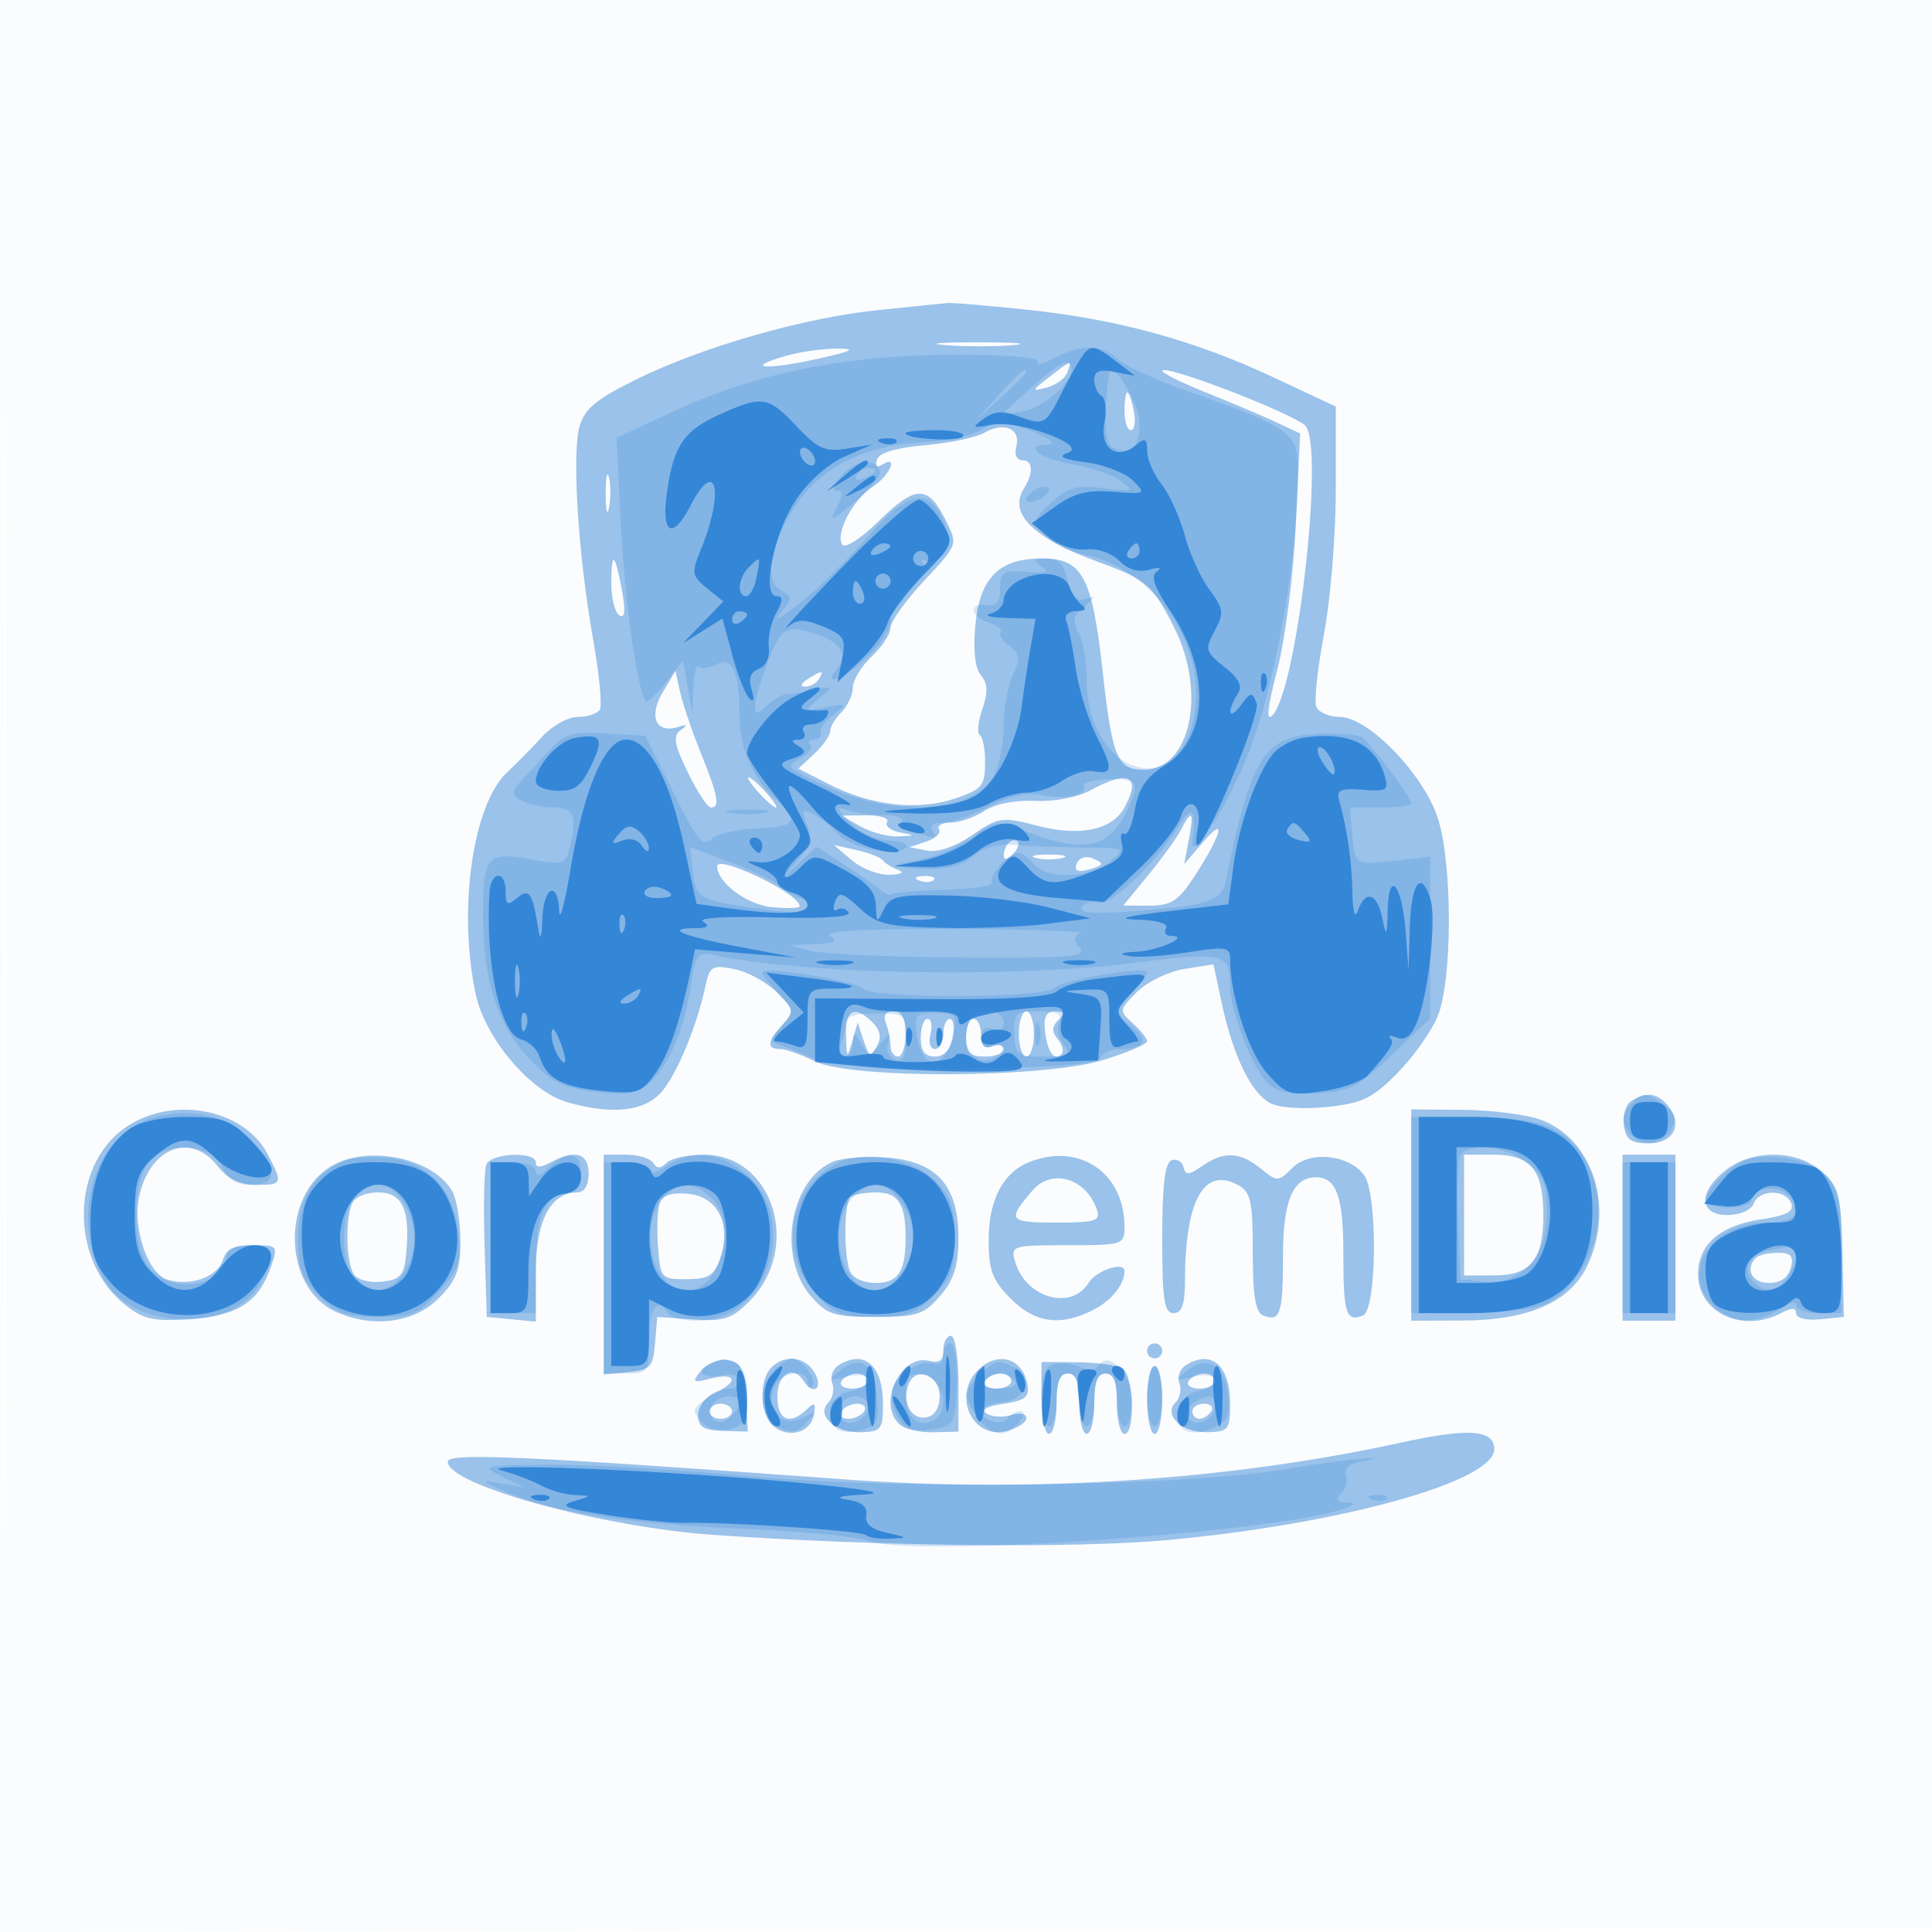 <svg xmlns="http://www.w3.org/2000/svg" width="256" height="256"><path fill="#1976D2" fill-opacity=".016" fill-rule="evenodd" d="M0 128.004v128.004l128.25-.254 128.25-.254.254-127.75L257.008 0H0zm.485.496c0 70.4.119 99.053.265 63.672s.146-92.98 0-128S.485 58.1.485 128.5"/><path fill="#1976D2" fill-opacity=".426" fill-rule="evenodd" d="M116.5 41.072c-9.829.983-23.33 4.844-32.207 9.21-5.301 2.607-6.837 3.887-7.505 6.248-1.031 3.646-.165 17.137 1.814 28.253.811 4.556 1.206 8.719.877 9.25S77.831 95 76.546 95s-3.396 1.169-4.691 2.597-3.376 3.542-4.625 4.698c-4.595 4.252-6.59 18.266-4.192 29.448 1.256 5.857 7.231 12.9 12.135 14.307 6.114 1.753 10.486 1.199 12.694-1.608 2.046-2.602 4.496-8.628 5.612-13.807.563-2.614.898-2.81 3.819-2.226 1.761.352 4.3 1.736 5.641 3.077 2.305 2.303 2.346 2.541.75 4.305-2.039 2.254-2.141 3.209-.343 3.209.741 0 2.795.723 4.566 1.606 4.817 2.403 30.601 2.28 38.414-.183 3.121-.983 5.674-2.086 5.674-2.451 0-.364-.853-1.434-1.895-2.377-1.852-1.676-1.84-1.769.54-4.149 1.339-1.34 4.169-2.712 6.288-3.051l3.854-.617 1.126 5.251c1.474 6.874 3.858 11.778 6.381 13.129 1.18.631 4.333.851 7.508.523 4.664-.481 6.042-1.139 9.31-4.44 2.111-2.131 4.524-5.518 5.363-7.526 1.956-4.683 2.024-19.739.117-26.076C188.835 102.801 181.356 95 177.516 95c-1.418 0-2.817-.621-3.109-1.381-.291-.759.173-5.084 1.032-9.61.858-4.527 1.561-13.159 1.561-19.184V53.87l-8.268-3.874c-10.478-4.91-20.667-7.701-32.732-8.966-5.225-.547-9.95-.942-10.5-.876s-4.6.478-9 .918m8.78 4.664c2.629.207 6.679.204 9-.005 2.321-.21.17-.379-4.78-.376s-6.849.175-4.22.381m-21.14 1.411c-5.646 1.625-2.866 1.946 3.946.456 4.833-1.056 5.551-1.405 2.914-1.412-1.925-.006-5.012.424-6.86.956M139 49.982c-2.333 1.809-2.354 1.901-.319 1.38 1.199-.308 2.423-1.19 2.718-1.961.68-1.771.615-1.755-2.399.581m20.5 1.904c3.85 1.549 8.299 3.434 9.886 4.188l2.886 1.371-.567 12.027c-.317 6.723-1.407 15.248-2.472 19.328-1.288 4.939-1.496 6.879-.641 6 3.347-3.446 7.008-36.23 4.295-38.476-1.952-1.617-16.582-7.331-18.663-7.29-.948.019 1.426 1.302 5.276 2.852M149 54.5c0 1.375.388 2.5.861 2.5.474 0 .647-1.125.384-2.5s-.651-2.5-.862-2.5-.383 1.125-.383 2.5m-18.56 2.839c-1.067.622-4.605 1.363-7.861 1.646-3.803.331-6.086 1.012-6.38 1.904-.278.843-.014 1.115.671.691 2.241-1.385 1.073 1.411-1.216 2.911-2.667 1.747-4.991 6.154-4.05 7.677.355.574 2.513-.829 4.939-3.21 4.818-4.728 6.432-4.719 8.811.05 1.573 3.153 1.571 3.158-2.89 7.927C120.009 79.56 118 82.37 118 83.179s-1.125 2.529-2.5 3.821-2.5 3.138-2.5 4.103-.675 2.429-1.5 3.254-1.5 1.965-1.5 2.533-.948 1.916-2.108 2.996l-2.107 1.963 4.104 2.094c5.518 2.815 11.711 3.517 16.611 1.882 3.583-1.196 4.003-1.681 4.033-4.655.018-1.826-.292-3.521-.69-3.767s-.253-1.797.322-3.446c.773-2.219.725-3.385-.187-4.483-.789-.951-1.053-3.346-.734-6.666.604-6.285 3.137-8.808 8.844-8.808 5.354 0 6.63 2.392 8.031 15.045C147.374 100.389 148.05 102 151.55 102c6.196 0 8.386-10.246 4.028-18.846-2.895-5.714-3.618-6.338-10.078-8.704-8.62-3.158-11.904-6.391-9.843-9.691 1.31-2.096 1.242-3.759-.152-3.759-.793 0-1.124-.742-.831-1.862.611-2.335-1.66-3.3-4.234-1.799M80.252 65.5c.011 2.2.216 2.982.455 1.738s.23-3.044-.02-4-.446.062-.435 2.262M81 77.274c0 1.985.479 3.904 1.064 4.265.724.448.841-.57.367-3.191C81.507 73.242 81 72.861 81 77.274m6.787 14.509c-1.885 3.191-.839 5.471 2.085 4.545 1.23-.39 1.307-.286.317.425-1.054.756-.867 1.856.949 5.594 1.243 2.559 2.621 4.653 3.061 4.653 1.248 0 .97-1.507-1.332-7.213-1.173-2.908-2.411-6.55-2.751-8.093l-.619-2.806zM107 90c-.901.582-1.025.975-.309.985.655.008 1.469-.435 1.809-.985.767-1.242.421-1.242-1.5 0m-6.5 15c.995 1.1 2.035 2 2.31 2s-.315-.9-1.31-2-2.035-2-2.31-2 .315.9 1.31 2m44-.291c-1.738.944-4.829 1.537-7.348 1.409-2.586-.131-5.306.408-6.714 1.331-1.302.853-3.31 1.551-4.462 1.551s-1.848.399-1.546.886c.301.488-.46 1.22-1.691 1.627l-2.239.741 2.331.453c1.441.28 3.73-.505 6-2.058 3.494-2.392 3.908-2.45 8.669-1.22 5.641 1.458 9.909.543 11.521-2.468 2.235-4.177.56-5.011-4.521-2.252M114 109.5c1.375.786 3.625 1.384 5 1.328 2.357-.095 2.37-.125.235-.536-1.245-.239-2.006-.853-1.691-1.363.316-.511-.915-.913-2.735-.894l-3.309.036zm42.487.435c-.543 1.065-2.487 3.765-4.321 6L148.832 120h3.451c2.885 0 3.853-.615 5.904-3.75 3.676-5.62 4.438-8.402 1.301-4.75l-2.578 3 .625-3.25c.711-3.702.381-4.116-1.048-1.315m-22.82 1.732c-.367.366-.667 1.131-.667 1.7 0 .626.466.567 1.183-.15.651-.651.951-1.416.667-1.7s-.817-.217-1.183.15m-20.806 2.318c1.298 1.108 3.548 1.979 5 1.936 1.582-.047 2.038-.308 1.139-.65-.825-.314-1.725-.884-2-1.267s-1.85-.997-3.5-1.365l-3-.67zm24.389-.296c.963.252 2.537.252 3.5 0 .963-.251.175-.457-1.75-.457s-2.713.206-1.75.457m5.408.761c-.347.904.103 1.164 1.417.82 2.298-.601 2.386-.879.508-1.6-.78-.299-1.646.052-1.925.78m-47.636.352c.07 2.185 3.89 5.036 7.228 5.394 2.063.221 3.736.155 3.719-.147-.096-1.678-11-6.905-10.947-5.247m26.791 1.881c.721.289 1.584.253 1.916-.079s-.258-.568-1.312-.525c-1.165.048-1.402.285-.604.604M112.1 137.25c.092 3.023.15 3.075.823.75l.724-2.5.796 2.413c.696 2.113.912 2.204 1.734.736.653-1.169.487-2.127-.548-3.163-2.371-2.371-3.637-1.738-3.529 1.764m5.293-1.668c.334.87.607 2.22.607 3s.45 1.418 1 1.418 1-1.35 1-3c0-2.089-.488-3-1.607-3-1.055 0-1.398.544-1 1.582M135 137c0 1.65.45 3 1 3s1-1.35 1-3-.45-3-1-3-1 1.35-1 3m3.454-.467c.31 2.824 1.216 4.131 2.189 3.158.353-.354.139-1.249-.477-1.991-.828-.997-.813-1.653.058-2.524.901-.901.8-1.176-.436-1.176-1.131 0-1.529.755-1.334 2.533M122 137.5c0 1.782.541 2.5 1.883 2.5 1.215 0 2.053-.887 2.362-2.5.263-1.375.09-2.5-.384-2.5-.473 0-.861.9-.861 2s-.502 2-1.117 2c-.624 0-.886-.882-.593-2 .287-1.1.115-2-.384-2-.498 0-.906 1.125-.906 2.5m6 0c0 2 .5 2.5 2.5 2.5 1.375 0 2.5-.436 2.5-.969s-.675-.709-1.5-.393c-1.041.4-1.5-.069-1.5-1.531 0-1.159-.45-2.107-1-2.107s-1 1.125-1 2.5m88.163 8.378c-.736.467-1.186 1.922-1 3.235.269 1.908.937 2.387 3.323 2.387 3.319 0 4.561-2.534 2.474-5.048-1.36-1.639-2.838-1.816-4.797-.574M17.19 149.026c-7.855 4.789-8.163 17.905-.561 23.904 2.412 1.903 3.784 2.2 8.584 1.857 6.309-.452 9.044-2.216 10.671-6.884.987-2.831.928-2.903-2.369-2.903-2.501 0-3.545.52-4.014 1.998-.715 2.25-4.344 3.504-7.367 2.545-2.519-.8-4.553-6.698-3.729-10.817 1.322-6.61 6.795-8.83 10.416-4.226 1.344 1.708 2.951 2.5 5.073 2.5 3.578 0 3.619-.106 1.589-4.033-3.022-5.843-12-7.778-18.293-3.941M187 161v14l6.75-.022c8.778-.029 14.293-2.441 16.576-7.252 3.702-7.802.693-16.99-6.361-19.42-1.906-.656-6.502-1.219-10.215-1.25L187 147zm-142.89-6.604c-6.894 3.821-6.663 16.208.362 19.409 4.856 2.213 10.364 1.513 13.605-1.728 2.391-2.391 2.923-3.768 2.923-7.566 0-2.553-.463-5.508-1.03-6.566-2.344-4.381-10.903-6.297-15.86-3.549m20.319-.071c-.28.729-.378 5.566-.219 10.75l.29 9.425 3.25.313 3.25.314v-6.564C71 161.747 72.951 158 76.5 158c.933 0 1.5-.944 1.5-2.5 0-2.715-1.772-3.227-5.066-1.465-1.333.714-1.934.714-1.934 0 0-1.525-5.976-1.261-6.571.29M80 167.563v14.564l3.25-.314c2.92-.281 3.28-.668 3.545-3.813l.294-3.5 4.737.332c4.052.284 5.128-.058 7.432-2.362 7.064-7.065 3.233-19.47-6.013-19.47-2.115 0-4.334.489-4.932 1.087-.783.783-1.275.783-1.759 0-.37-.598-1.995-1.087-3.613-1.087H80zm30.357-13.626c-5.714 2.451-7.393 12.584-2.944 17.757 2.16 2.511 3.063 2.806 8.587 2.806s6.427-.295 8.587-2.806c1.839-2.138 2.413-3.968 2.413-7.694 0-6.914-2.895-10.13-9.559-10.619-2.717-.2-5.905.051-7.084.556m26 .055c-3.468 1.399-5.357 5.034-5.357 10.307 0 4.033.495 5.35 2.923 7.778 3.267 3.267 6.645 3.715 11.005 1.46 2.382-1.231 4.072-3.356 4.072-5.119 0-1.331-3.719-.097-4.768 1.582-2.308 3.695-8.288 2-9.698-2.75-.652-2.194-.48-2.25 6.899-2.25 7.366 0 7.567-.065 7.567-2.453 0-7.147-6.027-11.225-12.643-8.555m18.893-.255c-.887.305-1.25 3.309-1.25 10.346 0 8.148.268 9.917 1.5 9.917 1.096 0 1.503-1.144 1.511-4.25.028-10.686 2.482-15.162 6.989-12.75 1.74.931 2 2.094 2 8.928 0 5.819.364 7.998 1.402 8.396 2.243.861 2.598-.223 2.598-7.919 0-7.276 1.314-10.405 4.371-10.405 2.703 0 3.629 2.56 3.629 10.033 0 8.066.342 9.157 2.598 8.291 1.852-.711 1.978-16.168.152-18.619-2.032-2.728-7.199-3.256-9.485-.97-1.891 1.891-2.005 1.894-4.215.104-2.758-2.233-4.91-2.325-7.753-.334-1.755 1.229-2.208 1.257-2.473.153-.178-.743-.886-1.158-1.574-.921M194 161v8h3.878c4.963 0 6.622-2.004 6.622-8s-1.659-8-6.622-8H194zm21 3v11h7v-22h-7zm13.635-8.927c-3.659 2.877-3.526 5.927.258 5.927 1.649 0 3.141-.645 3.469-1.5.735-1.916 4.25-1.954 4.979-.053.415 1.081-.602 1.62-4.026 2.133-5.423.813-8.315 3.34-8.315 7.265 0 5.114 5.941 7.863 11.066 5.12 1.366-.732 1.934-.713 1.934.063 0 .633 1.341.966 3.16.785l3.161-.313-.192-8.5c-.174-7.704-.428-8.711-2.716-10.75-3.287-2.929-9.176-3.011-12.778-.177m-91.828 2.677c-3.398 3.957-3.185 4.25 3.103 4.25 5.305 0 5.954-.21 5.419-1.75-1.444-4.153-5.964-5.479-8.522-2.5m-90.2 1.832c-.875 2.28-.719 7.694.267 9.248.479.756 2.092 1.188 3.735 1 2.476-.283 2.938-.817 3.215-3.718.557-5.833-.493-8.112-3.736-8.112-1.698 0-3.122.647-3.481 1.582m40.823-.26c-.306.797-.415 3.413-.243 5.814.305 4.255.4 4.364 3.789 4.364 2.891 0 3.639-.463 4.443-2.75 1.56-4.436-.275-8.184-4.194-8.564-2.132-.206-3.429.182-3.795 1.136m25.237-.655c-.834.833-.875 7.627-.06 9.751.353.919 1.775 1.582 3.393 1.582 3.019 0 4-1.471 4-6 0-4.501-.985-6-3.94-6-1.5 0-3.027.3-3.393.667m120 8c-1.482 1.481-.528 3.333 1.716 3.333 1.543 0 2.568-.706 2.907-2 .408-1.56.03-2-1.717-2-1.232 0-2.54.3-2.906.667M125 178.906c0 1.363-.528 1.769-1.851 1.423-3.851-1.007-6.997 5.893-3.87 8.488.704.584 2.729 1.021 4.5.97l3.221-.091v-6.348c0-3.565-.438-6.348-1-6.348-.55 0-1 .858-1 1.906m27 .094c0 .55.45 1 1 1s1-.45 1-1-.45-1-1-1-1 .45-1 1m-59.088 2.618c-1.288 1.563-1.17 1.654 1.338 1.029 3.309-.824 3.658.48.5 1.866-1.254.55-2.25 1.872-2.25 2.987 0 1.576.7 2.021 3.299 2.1l3.298.1-.298-4.6c-.246-3.785-.669-4.653-2.387-4.898-1.148-.164-2.723.473-3.5 1.416m9.288-.418c-1.657 1.657-1.506 6.301.252 7.76 2.038 1.691 4.957.893 5.384-1.471.29-1.609.11-1.75-.939-.739-2.251 2.169-3.897 1.43-3.897-1.75 0-2.968 2.145-4.193 3.5-2 1.209 1.957 2.59 1.036 1.5-1-1.197-2.237-3.979-2.621-5.8-.8m8.904-.286c-.767.486-1.14 1.55-.828 2.363.312.814.082 1.965-.512 2.559-1.684 1.684.886 4.04 4.301 3.943 2.695-.077 2.935-.382 2.935-3.731 0-5.137-2.48-7.296-5.896-5.134m18.467.657c-3.405 3.406-.701 9.181 3.773 8.057 1.461-.366 2.656-1.138 2.656-1.714 0-.592-.867-.774-1.991-.417-1.095.348-2.558.268-3.25-.176-.818-.525-.034-.988 2.241-1.322 2.821-.415 3.432-.901 3.15-2.507-.628-3.573-3.955-4.544-6.579-1.921m8.429 3.663c0 2.621.45 4.766 1 4.766s1-1.8 1-4c0-2.889.417-4 1.5-4s1.5 1.111 1.5 4c0 2.2.45 4 1 4s1-1.8 1-4c0-2.889.417-4 1.5-4s1.5 1.111 1.5 4c0 2.2.45 4 1 4 1.452 0 1.229-7.738-.25-8.668-.687-.432-3.387-.803-6-.825l-4.75-.039zm19.104-4.32c-.767.486-1.14 1.55-.828 2.363.312.814.082 1.965-.512 2.559-1.684 1.684.886 4.04 4.301 3.943 2.695-.077 2.935-.382 2.935-3.731 0-5.137-2.48-7.296-5.896-5.134M152 185.5c0 2.475.45 4.5 1 4.5s1-2.025 1-4.5-.45-4.5-1-4.5-1 2.025-1 4.5m-40.5-2.5c-.34.55.309 1 1.441 1s2.059-.45 2.059-1-.648-1-1.441-1-1.719.45-2.059 1m8.89.426c-.91 2.371.377 4.765 2.357 4.384 1.107-.213 1.753-1.249 1.753-2.81 0-2.851-3.156-4.059-4.11-1.574M130.5 183c-.34.55.309 1 1.441 1s2.059-.45 2.059-1-.648-1-1.441-1-1.719.45-2.059 1m27 0c-.34.55.309 1 1.441 1s2.059-.45 2.059-1-.648-1-1.441-1-1.719.45-2.059 1M94 187c0 .55.675 1 1.5 1s1.5-.45 1.5-1-.675-1-1.5-1-1.5.45-1.5 1m17.5 0c-.34.55.057 1 .882 1s1.778-.45 2.118-1-.057-1-.882-1-1.778.45-2.118 1m46.5 0c0 .55.423 1 .941 1s1.219-.45 1.559-1-.084-1-.941-1-1.559.45-1.559 1m27.5 4.182c-22.611 4.944-48.667 6.663-73.5 4.849-42.869-3.131-52.667-3.565-52.667-2.336 0 3.061 20.238 8.632 35.167 9.682 21.773 1.531 47.943 1.826 60.308.68C177.802 201.926 198 196.3 198 192.027c0-2.614-3.365-2.842-12.5-.845"/><path fill="#1976D2" fill-opacity=".181" fill-rule="evenodd" d="M139.717 47.464c-1.531.798-2.516 1.021-2.191.494.365-.59-3.941-.95-11.217-.936-14.312.026-25.961 2.37-36.907 7.428l-7.707 3.561.6 11.744c.523 10.246 2.193 21.925 3.309 23.148.202.221 1.387-.896 2.632-2.482l2.264-2.885.618 3.482.619 3.482.131-3.417c.073-1.879.416-3.132.763-2.785s1.423.208 2.39-.309c1.991-1.066 2.941 1.079 2.965 6.696.019 4.364 1.628 8.228 4.555 10.941 3.468 3.213 3.102 3.911-2.169 4.14-2.546.111-5.221.693-5.944 1.294-1.482 1.229-1.79.829-6.199-8.06L85.5 97.5l-5.199-.301c-4.374-.252-5.533.065-7.297 2a535 535 0 0 1-3.778 4.101c-1.464 1.567-1.49 1.921-.204 2.735.813.514 2.715.941 4.228.95 2.86.016 3.332 1.245 2.157 5.621-.516 1.924-.964 2.032-5.174 1.245-5.585-1.043-6.196-.369-6.218 6.85-.026 9.006 1.775 14.906 5.903 19.333 3.17 3.399 4.551 4.116 8.931 4.635 4.229.5 5.562.269 7.249-1.258 2.594-2.347 4.57-7.013 5.447-12.864.595-3.963.946-4.47 2.817-4.058 11.951 2.632 39.484 3.155 56.134 1.067 11.685-1.466 12.457-1.276 12.489 3.068.022 3.082 2.796 10.477 4.733 12.617 1.26 1.392 2.879 1.785 6.646 1.613 4.453-.203 5.518-.74 10.058-5.07l5.078-4.842V113.5l-3 .364c-7.026.854-6.98.873-7.31-3.114l-.311-3.75h4.061c2.233 0 4.06-.255 4.06-.567 0-.749-5.209-7.722-6.494-8.693-.553-.418-3.241-.643-5.972-.5-7.048.369-8.789 3.163-12.083 19.4-.561 2.766-2.183 3.325-11.814 4.067-5.736.443-7.761.302-7.263-.503.379-.614 1.322-.874 2.095-.577 1.537.589 7.725-5.272 10.691-10.127 1.787-2.926 2.316-2.359 1.862 2-.278 2.677 3.718-3.281 6.706-10 3.926-8.828 7.24-26.719 7.264-39.224.009-4.904-1.089-5.697-14.288-10.319-4.288-1.502-8.598-3.457-9.579-4.344-2.203-1.994-4.783-2.04-8.408-.149m-3.3 4.099-3.917 3.563 3-.605c2.858-.578 6.5-3.733 6.5-5.632 0-1.683-1.676-.88-5.583 2.674m-3.98.687L129.5 55.5l3.25-2.937c1.787-1.615 3.25-3.078 3.25-3.25 0-.773-.825-.092-3.563 2.937m14.503-2.75c-.82 6.481-.599 9.417.749 9.934 2.241.86 3.311-.233 3.311-3.382 0-2.641-3.782-8.745-4.06-6.552m-17.396 7.695c-1.076.625-4.226 1.24-7 1.368-7.4.341-13.254 3.054-16.623 7.704-3.721 5.137-4.862 10.627-2.484 11.957 1.602.897 1.594 1.09-.114 3.074-1.003 1.164.111.618 2.474-1.212s6.387-5.749 8.941-8.707c5.446-6.308 8.355-6.982 10.262-2.378.987 2.382.989 3.308.008 4.489-.679.818-1.703 1.198-2.276.844-.572-.353-.76-.189-.417.366s-.488 2.053-1.846 3.329S118 81.215 118 82.273c0 1.059-1.398 3.23-3.106 4.826-3.259 3.044-6.079 4.033-3.852 1.351 1.59-1.916-.122-3.87-4.231-4.83-2.964-.692-3.601-.072-5.538 5.38-1.768 4.979-1.667 6.537.298 4.571.865-.864 2.102-1.577 2.75-1.585.649-.007 2.304-.266 3.679-.574 2.458-.551 2.467-.532.5 1.129-1.949 1.647-1.924 1.677.981 1.169 2.821-.493 2.875-.442 1 .955-1.09.812-1.868 1.894-1.731 2.406.138.511-.275.929-.917.929-.641 0-.852.314-.468.698s-.252 1.206-1.413 1.828c-1.945 1.04-1.642 1.34 3.844 3.802 9.33 4.187 19.693 3.283 22.066-1.925C132.488 101.03 133 98.148 133 96s.545-5.101 1.21-6.562c1.025-2.25.951-2.847-.484-3.896-.932-.682-1.443-1.492-1.135-1.8.308-.307-.374-.856-1.516-1.218-2.514-.798-2.785-2.731-.325-2.318 1.274.214 1.756-.385 1.77-2.206.018-2.241.381-2.47 3.5-2.207 2.633.222 3.115.043 1.98-.734-1.24-.85-1.123-1.031.671-1.044 1.594-.011 2.342.766 2.816 2.928.476 2.164 1.092 2.804 2.33 2.418 1.44-.449 1.419-.308-.146.975-1.458 1.196-1.61 1.909-.75 3.516.593 1.109 1.079 4.005 1.079 6.434 0 11.542 11.203 16.099 14.005 5.697 2.564-9.522-4.702-20.691-14.69-22.579-1.751-.331-3.957-1.455-4.901-2.499-1.633-1.804-1.59-2.013.89-4.311 2.171-2.012 3.325-2.329 6.901-1.899 3.975.478 4.146.406 2.295-.964-1.1-.814-3.91-1.801-6.245-2.193-4.387-.736-6.754-2.476-3.564-2.619 1.243-.056.87-.512-1.191-1.455-3.673-1.682-5.418-1.741-7.956-.269m-18.01 5.768c-1.095 1.209-1.36 2.037-.654 2.037.917 0 .915.514-.01 2.243-1.037 1.937-.711 1.834 2.387-.75 1.973-1.646 3.473-3.443 3.333-3.993-.471-1.843-3.195-1.594-5.056.463m1.973.026c-.35.566.051.734.941.393 1.732-.665 2.049-1.382.611-1.382-.518 0-1.216.445-1.552.989M137 65c-.793.49-1.217 1.116-.942 1.391s1.149.099 1.942-.391 1.217-1.116.942-1.391-1.149-.099-1.942.391m6.59 39.145c.696 1.127-2.504 1.822-5.568 1.209-1.997-.399-4.274.096-7.019 1.528-2.236 1.165-4.977 2.118-6.093 2.118-1.294 0-1.766.424-1.305 1.17.493.798.168.957-1.023.5-.96-.369-2.185-.67-2.723-.67s-.699-.45-.359-1c.359-.581-.629-1-2.359-1-1.638 0-3.802-.288-4.809-.639-1.578-.55-1.531-.323.335 1.639 1.244 1.308 3.457 2.326 5.196 2.389 1.728.063 2.654.487 2.157.986-1.23 1.237-7.57-.128-9.087-1.956-.698-.841-2.082-1.964-3.077-2.496-1.583-.847-1.7-.685-.939 1.305.659 1.723.357 2.876-1.248 4.772l-2.117 2.5 2.338-2.142 2.339-2.142 3.635 2.378c2 1.308 4.151 2.807 4.779 3.332s1.315.783 1.524.574c.208-.209 3.389-.477 7.069-.596 3.679-.119 6.477-.56 6.217-.98-.522-.844 2.222-3.924 3.496-3.924.443 0 1.366.675 2.051 1.5 1.711 2.062 7.304 1.884 10.023-.318 2.23-1.806 2.208-1.817-3.639-1.884-3.236-.036-7.341-.194-9.121-.349-1.888-.165-3.972.373-5 1.291-1.895 1.692-4.024 2.121-8.763 1.766-2.682-.201-2.554-.313 1.211-1.057 2.316-.457 5.591-1.852 7.278-3.099 2.781-2.056 3.367-2.145 6.289-.957 8.061 3.277 11.605 2.672 14.021-2.394 1.293-2.712 1.401-3.664.45-3.988-1.818-.619-6.627-.124-6.159.634m-46.84 3.561c1.237.238 3.263.238 4.5 0 1.237-.239.225-.434-2.25-.434s-3.487.195-2.25.434m-4.936 7.827c.421 3.607.93 3.865 9.936 5.04 3.637.474 5.25.338 5.25-.444 0-.621-.418-1.129-.929-1.129-.51 0-1.523-.579-2.25-1.286-.726-.707-3.812-2.23-6.857-3.384l-5.535-2.098zM110 124c1.136.734.652 1.002-2 1.103l-3.5.134 3 .763c1.65.42 10.593.817 19.872.882 14.374.1 16.7-.09 15.709-1.285-.894-1.077-.865-1.523.127-1.921.711-.285-6.808-.547-16.708-.582-11.964-.042-17.497.262-16.5.906m-9 4.851c0 .286.974 1.557 2.164 2.824 2.092 2.226 2.104 2.371.364 4.294-1.736 1.918-1.733 2.011.086 2.601 1.037.336 2.969 1.133 4.292 1.771 3.495 1.684 37.28 1.603 37.844-.091.229-.687 1.429-1.25 2.667-1.25 3.395 0 3.937-1.225 1.391-3.145l-2.282-1.721 2.237-2.382c1.23-1.309 2.237-2.614 2.237-2.899 0-.919-11.226.973-12.332 2.079-1.359 1.359-23.902 1.434-25.252.084-1.048-1.048-13.416-3.044-13.416-2.165m11 6.704c0 .705-.273 1.993-.607 2.863s-.109 1.582.5 1.582 1.121-.787 1.137-1.75c.029-1.625.107-1.62 1.089.07 1.024 1.759 1.108 1.759 2.551 0 1.265-1.542 1.414-1.565.975-.153-.287.923.123 1.914.918 2.219 1.072.411 1.437-.295 1.437-2.781 0-3.221-.134-3.332-4-3.332-2.586 0-4 .453-4 1.282m9.414 1.053c.575 5.384 3.699 5.57 4.938.294.547-2.331.31-2.607-2.295-2.681-2.513-.072-2.87.251-2.643 2.387m6.97-1.166c-.961 2.504.072 5.058 2.046 5.058 1.047 0 2.091-.563 2.32-1.251.265-.794-.161-1.028-1.166-.643-1.066.409-1.584.047-1.584-1.106 0-1.113.526-1.512 1.5-1.138.914.35 1.5.001 1.5-.893 0-1.897-3.89-1.92-4.616-.027m6.01 1.556c.099 2.795.367 2.998 3.978 3 3.315.002 3.695-.212 2.639-1.485-.679-.818-.974-2.168-.654-3 .446-1.164-.188-1.513-2.745-1.513-3.051 0-3.316.247-3.218 2.998m2.764.002c0 1.375.227 1.938.504 1.25.278-.687.278-1.812 0-2.5-.277-.687-.504-.125-.504 1.25m-13.079.583c.048 1.165.285 1.402.604.605.289-.722.253-1.585-.079-1.917s-.568.258-.525 1.312m91.851 9.001c-.953 1.149-1.026 2.041-.263 3.25 1.385 2.196 4.335 2.123 5.724-.143.888-1.448.722-2.095-.832-3.25-2.456-1.823-3.011-1.806-4.629.143M20.333 148.1c-7.763 2.241-11.06 12.725-6.671 21.213 3.639 7.037 17.341 7.449 20.868.628C36.643 165.856 36.378 165 33 165c-1.881 0-3 .514-3 1.378 0 4.046-7.29 5.217-10.19 1.636-2.3-2.84-2.422-10.695-.215-13.846 2.179-3.111 8.434-2.742 9.892.582.681 1.552 1.844 2.25 3.75 2.25 3.581 0 3.585-2.093.013-5.895-3.089-3.288-7.99-4.428-12.917-3.005M187 161v13l7.75-.015c4.262-.008 8.832-.57 10.154-1.25 5.915-3.04 8.655-11.648 5.693-17.89-2.502-5.272-6.063-6.845-15.501-6.845H187zm6.422-7.656c-.284.739-.382 4.676-.219 8.75l.297 7.406 3.233.312c4.835.467 8.267-3.35 8.267-9.194 0-3.641-.49-4.858-2.635-6.545-2.973-2.339-8.163-2.762-8.943-.729m-147.922.55c-4.043 1.758-6 5.082-6 10.188 0 3.992.501 5.374 2.773 7.645 2.299 2.3 3.636 2.773 7.832 2.773 4.489 0 5.401-.382 8.091-3.393 2.667-2.985 2.971-3.932 2.527-7.868-.644-5.722-3.987-9.237-9.32-9.801-2.147-.228-4.803-.022-5.903.456m27.214.82c-1.07 1.07-1.714 1.258-1.714.5 0-.682-1.314-1.214-3-1.214h-3v20h6v-6.429c0-6.56 1.438-9.571 4.571-9.571.858 0 1.429-1 1.429-2.5 0-2.902-1.834-3.238-4.286-.786m15.509-.157c-1.246.872-2.223 1.092-2.223.5 0-.581-1.35-1.057-3-1.057h-3v28h3c2.889 0 3-.167 3-4.5 0-4.226 1.1-5.766 2.5-3.5.34.55 2.106 1 3.924 1 9.297 0 13.674-13.374 6.385-19.508-3.384-2.847-7.357-3.198-10.586-.935m23.165-.628c-6.646 2.846-8.432 11.752-3.47 17.305 2.567 2.873 3.527 3.266 7.977 3.266 4.196 0 5.533-.473 7.832-2.773 2.284-2.284 2.773-3.646 2.773-7.727 0-4.001-.5-5.454-2.597-7.552-2.832-2.832-8.922-4.058-12.515-2.519m119.112.171c-2.226 1.279-4.5 3.851-4.5 5.091 0 .445 1.35.809 3 .809s3-.402 3-.893c0-1.517 3.178-2.205 4.627-1.002 2.698 2.239 1.562 3.895-2.672 3.895-7.216 0-11.376 6.579-6.955 11 2.398 2.398 5.746 2.567 8.777.443 1.246-.872 2.223-1.092 2.223-.5 0 .581 1.35 1.057 3 1.057h3v-7.889c0-6.041-.412-8.399-1.76-10.063-2.071-2.558-8.75-3.666-11.74-1.948M215 164v10h7v-20h-7zm-168.105-5.374c-1.741 2.098-1.741 8.65 0 10.748 1.893 2.28 4.713 2.023 6.548-.597 4.266-6.089-1.937-15.706-6.548-10.151m40.662.597C84.59 163.458 86.732 171 90.902 171c4.639 0 7.012-8.958 3.269-12.345-2.506-2.268-4.764-2.075-6.614.568m25 0C109.553 163.511 111.743 171 116 171c2.384 0 5-3.662 5-7s-2.616-7-5-7c-1.038 0-2.587 1-3.443 2.223m121.778 6.472c-2.784.542-3.647 2.801-1.692 4.424 1.096.909 1.994.971 3.191.221 1.709-1.071 2.959-5.449 1.486-5.204-.451.075-1.794.326-2.985.559M125 179.607c0 .994-.554 1.394-1.451 1.05-.798-.306-2.441.245-3.651 1.224-1.656 1.341-2.041 2.414-1.557 4.34.741 2.952 2.265 3.768 5.783 3.096 2.274-.435 2.509-.961 2.638-5.897.077-2.981-.287-5.42-.811-5.42-.523 0-.951.723-.951 1.607m-30.75 1.055c-2.239.904-1.316 2.073 1.25 1.583 1.459-.279 2.5-.013 2.5.638 0 .615-.589 1.117-1.309 1.117s-2.182.647-3.25 1.439c-1.731 1.283-1.778 1.605-.435 2.97.917.933 2.384 1.302 3.75.945 1.826-.478 2.244-1.291 2.244-4.364 0-2.521-.526-3.978-1.582-4.383-.87-.334-1.657-.571-1.75-.528s-.73.306-1.418.583m8.321.909c-2.255 2.256-1.972 6.144.546 7.491 1.706.914 2.433.801 3.75-.581 1.525-1.602 1.492-1.642-.512-.619-2.686 1.373-4.842-.752-3.87-3.814.682-2.151 4.515-2.899 4.515-.881 0 .641.289.877.643.524.721-.722-1.446-3.691-2.694-3.691-.443 0-1.513.707-2.378 1.571m8.776.013c-1.711 1.34-1.644 1.401.903.823 3.459-.785 3.699 1.138.25 2.004-1.582.397-2.5 1.333-2.5 2.549 0 2.465 1.316 3.25 4.226 2.52 2.014-.506 2.269-1.089 1.947-4.462-.417-4.374-2.098-5.57-4.826-3.434m18.676.393c-2.432 2.432-2.472 2.937-.466 5.8 1.812 2.588 3.689 2.837 5.443.723.785-.946.852-1.5.181-1.5-.584 0-1.329.43-1.654.956-.668 1.081-3.527.273-3.527-.997 0-.454 1.234-.969 2.741-1.143 3.364-.388 4.171-3.258 1.342-4.771-1.644-.881-2.427-.701-4.06.932m9.727-1.229c-1.302.297-1.75 1.404-1.75 4.325 0 2.16.45 3.927 1 3.927s1-1.575 1-3.5c0-2.444.452-3.5 1.5-3.5s1.5 1.056 1.5 3.5c0 1.925.45 3.5 1 3.5s1-1.575 1-3.5c0-2.444.452-3.5 1.5-3.5s1.5 1.056 1.5 3.5c0 1.925.45 3.5 1 3.5s1-1.559 1-3.465c0-3.57-3.14-6.735-4.5-4.535-.363.587-1.325.661-2.311.178-.929-.456-2.476-.649-3.439-.43m17.597.836c-1.711 1.34-1.644 1.401.903.823 3.459-.785 3.699 1.138.25 2.004-2.516.631-3.5 3.853-1.546 5.061 1.681 1.038 5.709-.547 5.816-2.289.338-5.535-2.182-8.137-5.423-5.599M152 185c0 2.2.45 4 1 4s1-1.8 1-4-.45-4-1-4-1 1.8-1 4m-32-.177c0 3.085 1.783 4.547 3.928 3.221 2.073-1.281.865-5.502-1.678-5.864-1.899-.269-2.25.143-2.25 2.643M130.5 183c-.352.569.509 1 2 1s2.352-.431 2-1c-.34-.55-1.24-1-2-1s-1.66.45-2 1m-36 3c-1.081 1.749.522 3.227 2.089 1.926.776-.644 1.411-1.566 1.411-2.048 0-1.206-2.738-1.11-3.5.122m17 0c-.34.55-.352 1.43-.027 1.956.823 1.331 3.527.133 3.527-1.563 0-1.599-2.576-1.888-3.5-.393m46.622-.096c-.758.48-1.081 1.353-.718 1.941.875 1.416 3.596.318 3.596-1.452 0-1.593-.896-1.745-2.878-.489m12.378 8.743c-13.463 2.304-51.328 2.813-71.298.959-9.514-.883-21.439-1.569-26.5-1.525-8.8.078-9.071.145-6.202 1.543l3 1.462-3-.502c-2.937-.491-2.926-.468.498 1.062 6.021 2.689 15.953 4.256 30.991 4.889 7.981.336 15.783 1.097 17.338 1.691 5.474 2.092 51.856-.997 62.173-4.14 1.99-.607 2.344-.943 1.05-1-1.441-.064-1.657-.379-.828-1.208.617-.617.897-1.706.623-2.42-.298-.778.435-1.477 1.829-1.742 5.845-1.114-2.309-.329-9.674.931m11.313 4.036c.721.289 1.584.253 1.916-.079s-.258-.568-1.312-.525c-1.165.048-1.402.285-.604.604"/><path fill="#1976D2" fill-opacity=".737" fill-rule="evenodd" d="M143.365 47.25c-.485.688-1.736 2.938-2.78 5-2.071 4.088-2.291 4.192-5.916 2.814-1.745-.663-2.996-.545-4.297.406-1.667 1.219-1.583 1.293.931.812 3.629-.693 13.01 2.731 10.19 3.72-1.405.493-.744.835 2.437 1.262 2.4.322 5.187 1.409 6.194 2.416 1.775 1.774 1.695 1.82-2.605 1.478-3.395-.27-5.185.18-7.624 1.917l-3.188 2.27 2.319 1.877c1.283 1.039 3.469 1.744 4.896 1.578 1.488-.173 3.34.462 4.379 1.501 1.174 1.174 2.567 1.587 4 1.185 1.305-.366 1.715-.277 1.009.221-.868.61-.399 2.016 1.726 5.18 5.448 8.112 5.119 16.925-.768 20.597-2.384 1.487-3.401 2.996-3.875 5.748-.354 2.052-.995 3.514-1.425 3.248s-.563.355-.295 1.378c.375 1.434-.454 2.237-3.613 3.501-5.309 2.125-6.584 2.069-8.874-.389-1.702-1.828-2.021-1.873-3.196-.458-2.054 2.475.27 3.919 7.221 4.488l6.113.5 4.723-4.5c2.597-2.475 5.032-5.519 5.41-6.765.891-2.937 2.872-1.735 2.276 1.382-.251 1.311-.289 2.383-.085 2.383 1.157 0 8.418-17.382 7.861-18.819-.592-1.526-.784-1.502-2.08.26-1.577 2.143-1.957.942-.454-1.435.699-1.105.245-2.053-1.744-3.639-2.508-2-2.594-2.32-1.283-4.77 1.267-2.368 1.199-2.907-.693-5.466-1.155-1.562-2.628-4.802-3.274-7.2s-2.03-5.45-3.077-6.781S152 60.836 152 59.743c0-1.646-.256-1.776-1.487-.754-2.51 2.083-4.845.421-4.168-2.966.324-1.62.154-3.214-.378-3.543S145 51.181 145 50.324c0-1.151.701-1.423 2.69-1.043l2.69.514-2.44-1.875c-2.906-2.233-3.421-2.309-4.575-.67m-48.034 7.687c-4.787 2.173-6.109 4.167-6.981 10.523-.734 5.355.792 6.101 3.15 1.54 3.413-6.599 4.517-1.874 1.364 5.837-1.262 3.089-1.202 3.469.81 5.099l2.174 1.761-2.674 2.77-2.674 2.77 2.613-1.644 2.613-1.643 1.284 4.775c.707 2.626 1.719 5.225 2.25 5.775.625.648.739.25.323-1.132-.44-1.459-.138-2.325.959-2.746.949-.364 1.491-1.534 1.331-2.868-.149-1.24.284-3.267.963-4.504.918-1.673.936-2.25.069-2.25-2.04 0-.384-8.319 2.534-12.729 1.579-2.386 4.275-4.804 6.395-5.737l3.666-1.613-3.326.53c-2.845.453-3.803.024-6.618-2.961-3.785-4.012-4.552-4.129-10.225-1.553M120 57.391c0 .8 7.141 1.19 7.62.415.274-.443-1.329-.806-3.561-.806s-4.059.176-4.059.391m-3.187 1.292c.721.289 1.584.253 1.916-.079s-.258-.568-1.312-.525c-1.165.048-1.402.285-.604.604M106 59.882c0 .55.45 1.278 1 1.618s1 .168 1-.382-.45-1.278-1-1.618-1-.168-1 .382m5.861 3.177-2.361 2.06 2.75-1.675c1.513-.921 2.75-1.847 2.75-2.059 0-.781-.835-.335-3.139 1.674m1.58 1.496c-1.864 1.494-1.852 1.512.309.465 1.237-.6 2.25-1.3 2.25-1.555 0-.765-.519-.544-2.559 1.09m-1.905 10.674c-4.93 5.099-8.193 8.654-7.251 7.899 1.416-1.133 2.251-1.149 4.807-.09 2.747 1.138 3.026 1.623 2.486 4.324l-.609 3.042 3.004-2.878c1.652-1.583 3.282-3.811 3.623-4.952.34-1.141 2.471-3.993 4.734-6.339 4.07-4.217 4.097-4.295 2.461-7-.91-1.504-2.247-2.857-2.973-3.006-.725-.149-5.352 3.901-10.282 9m3.971-2.24c-.35.566.051.734.941.393 1.732-.665 2.049-1.382.611-1.382-.518 0-1.216.445-1.552.989M149.5 73c-.34.55-.141 1 .441 1S151 73.55 151 73s-.198-1-.441-1-.719.45-1.059 1M121 74c0 .55.45 1 1 1s1-.45 1-1-.45-1-1-1-1 .45-1 1m-21.8 1.2c-1.399 1.399-1.599 3.8-.317 3.8.486 0 1.099-1.125 1.362-2.5.551-2.885.546-2.891-1.045-1.3M116 77c0 .55.45 1 1 1s1-.45 1-1-.45-1-1-1-1 .45-1 1m18.75.08c-.963.561-1.75 1.639-1.75 2.396 0 .758-.787 1.583-1.75 1.835-.963.251-.013.509 2.109.573l3.86.116-.656 3.75a222 222 0 0 0-1.226 8.197c-.313 2.446-1.695 6.148-3.071 8.227-2.604 3.935-3.98 4.469-13.266 5.148-2.961.216-2.106.376 2.5.468 4.469.089 7.904-.378 9.5-1.29 1.375-.786 3.637-1.445 5.027-1.465 1.391-.019 3.531-.738 4.758-1.597s3.057-1.421 4.069-1.25c2.633.446 2.691-.194.425-4.688-1.109-2.2-2.337-6.195-2.728-8.878-.392-2.683-.949-5.495-1.238-6.25-.329-.857.17-1.378 1.33-1.387 1.101-.009 1.42-.315.784-.75-.59-.404-1.363-1.522-1.719-2.485-.712-1.931-4.214-2.268-6.958-.67M113 78.5c0 .825.436 1.5.969 1.5s.709-.675.393-1.5c-.317-.825-.753-1.5-.969-1.5s-.393.675-.393 1.5m-16 3.559c0 .582.45.781 1 .441s1-.816 1-1.059S98.55 81 98 81s-1 .477-1 1.059m70.079 8.524c.048 1.165.285 1.402.604.605.289-.722.253-1.585-.079-1.917s-.568.258-.525 1.312m-62.186 1.914C102.346 93.881 99 98.042 99 99.824c0 .492 1.571 2.87 3.49 5.285s3.495 4.898 3.5 5.519c.016 1.793-3.104 3.894-5.394 3.631-1.965-.226-1.955-.181.154.718 1.237.527 2.25 1.371 2.25 1.874s.9 1.151 2 1.439c1.1.287 2 1.015 2 1.616 0 1.228-3.537 1.393-10.215.478l-4.494-.616-1.647-7.634C88.705 103.141 85.909 98 82.958 98c-2.803 0-5.555 6.412-7.352 17.135-.771 4.601-1.448 7.128-1.504 5.615-.154-4.157-2.082-3.296-2.238 1-.095 2.619-.261 2.996-.549 1.25-.789-4.775-1.193-5.346-2.827-3.99-1.238 1.027-1.488.878-1.488-.888 0-2.847-1.964-2.729-2.134.128-.567 9.492 1.416 18.749 4.169 19.47 1.045.273 2.156 1.307 2.471 2.298.921 2.902 2.937 4.002 8.296 4.527 4.624.453 5.195.268 7.003-2.276 1.836-2.581 3.272-6.75 4.697-13.63l.592-2.862 6.703.556 6.703.557-7.37-1.399c-7.701-1.46-10.16-2.48-6.047-2.506 1.72-.011 2.029-.261 1.072-.868-.774-.49 3.157-.726 9.266-.555 6.489.181 10.383-.071 10.025-.649-.321-.52-.998-.69-1.504-.377-.505.312-.64-.158-.3-1.046.533-1.389.984-1.274 3.239.829 2.297 2.142 3.64 2.465 10.925 2.626 4.568.102 10.868-.141 14-.54l5.694-.725-5.5-1.426c-3.025-.784-8.969-1.499-13.209-1.59-6.808-.145-7.822.07-8.682 1.836-.909 1.868-.979 1.835-1.05-.5-.056-1.856-1.118-3.066-4.121-4.696-4.008-2.176-4.063-2.179-5.992-.25-1.07 1.07-1.946 1.492-1.946.936s.871-1.755 1.935-2.667c1.914-1.638 1.913-1.7-.02-5.49-2.372-4.65-1.689-4.907 1.853-.697 2.719 3.231 7.815 5.924 10.95 5.785.98-.043-.023-.72-2.23-1.504-4.584-1.628-8.002-5.524-4.178-4.762 1.204.239-.51-.86-3.81-2.443-5.474-2.626-5.791-2.946-3.618-3.654 1.843-.601 2.069-.975 1-1.652-1.082-.685-1.098-.879-.073-.891.72-.008 1.031-.465.691-1.015s.057-1 .882-1 1.785-.461 2.133-1.025.263-.96-.191-.881c-.453.078-1.499.075-2.324-.007-1.174-.118-1.078-.47.441-1.619 2.454-1.856.887-1.838-2.548.029m-28.634 5.27c-2.247.371-5.259 3.694-5.259 5.803 0 .619 1.282 1.162 2.849 1.207 2.29.065 3.166-.584 4.466-3.31 1.746-3.662 1.407-4.271-2.056-3.7m96.595-.035c-1.455.209-3.298 1.143-4.095 2.074-2.156 2.52-4.577 9.338-5.329 15.007l-.664 5.01-8.133.949c-5.745.671-6.868.99-3.824 1.089 2.588.083 4.062.538 3.691 1.139-.34.55-.029 1.007.691 1.015 2.628.031-1.652 1.952-4.691 2.106-2.043.103-2.344.282-.943.559 1.131.225 4.618.007 7.75-.484 5.146-.807 5.693-.72 5.693.906 0 4.829 2.455 12.375 4.925 15.14 2.526 2.828 3.04 2.99 7.383 2.339 2.568-.385 5.236-1.333 5.93-2.106 3.061-3.409 3.602-4.302 2.982-4.921-.362-.363.05-.387.918-.055 1.094.42 1.911-.251 2.672-2.197 1.499-3.833 2.541-13.62 1.724-16.194-1.236-3.895-2.533-2.155-2.714 3.642l-.18 5.75-.38-5c-.478-6.285-2.214-8.439-2.378-2.95-.109 3.64-.168 3.719-.75 1.007-.701-3.267-2.204-3.68-3.208-.881-.398 1.107-.684.121-.728-2.507-.067-3.995-.7-8.342-1.78-12.238-.346-1.247.296-1.511 3.13-1.287 3.261.256 3.508.092 2.902-1.932-1.242-4.147-4.79-5.815-10.594-4.98m2.35 3.223c.671 1.075 1.36 1.814 1.532 1.643.592-.593-.954-3.598-1.851-3.598-.496 0-.353.88.319 1.955m-93.213 9.556c-1.077 1.297-1.004 1.431.468.866 1.035-.397 2.102-.101 2.627.727.502.794.89.91.899.268.008-.62-.6-1.638-1.352-2.262-1.041-.864-1.672-.768-2.642.401M119 109.383c0 .211.901.619 2.001.907 1.101.288 1.75.115 1.441-.383-.538-.871-3.442-1.313-3.442-.524m9.815 1.819c-1.477 1.151-4.402 2.424-6.5 2.83l-3.815.738 4.115.115c2.803.078 4.97-.557 6.795-1.993 1.697-1.335 3.584-1.935 5.144-1.637 1.991.381 2.247.21 1.332-.892-1.572-1.895-3.918-1.616-7.071.839m41.755-1.316c-.301.488.373 1.127 1.498 1.422 1.678.438 1.834.279.867-.887-1.381-1.664-1.632-1.72-2.365-.535M99.5 112c.34.55.816 1 1.059 1s.441-.45.441-1-.477-1-1.059-1-.781.45-.441 1m-14.027 6.044c-.325.526.336.956 1.468.956 2.415 0 2.658-.556.591-1.349-.807-.31-1.734-.133-2.059.393m-3.394 4.539c.048 1.165.285 1.402.604.605.289-.722.253-1.585-.079-1.917s-.568.258-.525 1.312m37.683-.876c1.244.239 3.044.23 4-.02s-.062-.446-2.262-.435-2.982.216-1.738.455M68.232 130c0 1.925.206 2.713.457 1.75.252-.963.252-2.537 0-3.5-.251-.963-.457-.175-.457 1.75m40.53-2.293c1.244.239 3.044.23 4-.02s-.062-.446-2.262-.435-2.982.216-1.738.455m32.488-.018c.963.252 2.537.252 3.5 0 .963-.251.175-.457-1.75-.457s-2.713.206-1.75.457m-37.236 3.83 2.486 2.651-2.361 1.915c-1.298 1.053-1.898 1.915-1.332 1.915s1.741.273 2.611.607c1.284.493 1.582-.166 1.582-3.5 0-3.945.125-4.107 3.167-4.107 4.556 0 3.19-.619-3.153-1.43l-5.486-.702zm40.99-1.777c-1.923.232-4.131.947-4.907 1.59-.955.79-6.375 1.133-16.754 1.059l-15.343-.11v8.43l6.75.637c3.713.351 10.068.641 14.122.645 6.468.006 7.219-.179 6.118-1.505-.992-1.195-1.559-1.26-2.704-.31-1.11.921-1.886.929-3.321.032-1.035-.646-2.118-.771-2.422-.28-.63 1.019-9.543 1.098-9.543.085 0-.368-1.352-.47-3.004-.228-2.845.418-2.986.276-2.663-2.677.422-3.857 1.083-4.564 3.374-3.612.986.409 4.155.657 7.043.551 3.512-.13 5.25.201 5.25 1.001 0 .816.397.882 1.25.208.688-.543 3.883-1.245 7.1-1.561 5.432-.532 5.815-.435 5.344 1.364-.278 1.065-.098 2.189.4 2.497 1.725 1.066.894 2.311-1.844 2.761-1.512.248-.725.39 1.75.316l4.5-.135.304-4.178c.284-3.902.118-4.207-2.5-4.601-2.677-.402-2.656-.428.446-.571 3.163-.146 3.25-.041 3.25 3.957 0 3.334.298 3.993 1.582 3.5.87-.334 1.84-.607 2.155-.607s-.246-.905-1.246-2.01c-1.767-1.952-1.752-2.083.519-4.5 2.591-2.758 2.79-2.689-5.006-1.748M83 132c-.901.582-1.025.975-.309.985.655.008 1.469-.435 1.809-.985.767-1.242.421-1.242-1.5 0m-13.921 3.583c.048 1.165.285 1.402.604.605.289-.722.253-1.585-.079-1.917s-.568.258-.525 1.312M73.086 137c-.031.825.381 2.175.914 3 1.181 1.828 1.181.249 0-2.5-.567-1.319-.878-1.489-.914-.5m46.993.583c.048 1.165.285 1.402.604.605.289-.722.253-1.585-.079-1.917s-.568.258-.525 1.312m4 0c.048 1.165.285 1.402.604.605.289-.722.253-1.585-.079-1.917s-.568.258-.525 1.312m5.921.038c0 .699.826.976 2 .669 1.1-.288 2-.824 2-1.192s-.9-.669-2-.669-2 .536-2 1.192m86 10.879c0 2 .5 2.5 2.5 2.5s2.5-.5 2.5-2.5-.5-2.5-2.5-2.5-2.5.5-2.5 2.5m-198.783 1.061c-3.356 2.35-5.217 6.765-5.217 12.374 0 4.08.521 5.614 2.75 8.102 4.843 5.405 14.54 5.653 18.984.486 2.925-3.401 2.908-5.523-.046-5.523-1.409 0-3.178 1.171-4.53 3-2.715 3.673-5.98 3.883-9.08.583-1.79-1.906-2.263-3.547-2.231-7.75.033-4.482.457-5.692 2.652-7.583 3.352-2.887 5.007-2.835 8.092.25 2.504 2.504 7.409 3.447 7.409 1.423 0-.592-1.315-2.392-2.923-4-2.503-2.503-3.693-2.923-8.278-2.923-3.233 0-6.237.618-7.582 1.561M188 161v13h6.532c11.77 0 16.468-3.916 16.468-13.728 0-8.701-4.641-12.272-15.95-12.272H188zm5 0v9h3.566c1.961 0 4.421-.458 5.466-1.017 2.705-1.448 4.254-7.864 2.862-11.858-1.316-3.773-3.512-5.125-8.328-5.125H193zm-150.545-4.545c-1.928 1.927-2.455 3.49-2.455 7.277 0 5.916 1.927 8.878 6.62 10.174 8.642 2.386 15.968-4.662 13.48-12.967-1.503-5.016-4.376-6.939-10.368-6.939-3.787 0-5.35.527-7.277 2.455M65 164v10h2.5c2.347 0 2.501-.321 2.515-5.25.017-6.308 1.742-10.136 4.76-10.57 1.421-.204 2.225-1.016 2.225-2.25 0-2.688-3.368-2.486-5.326.32l-1.569 2.25-.053-2.25c-.04-1.719-.642-2.25-2.552-2.25H65zm16 3.5V181h2.5c2.29 0 2.5-.372 2.5-4.423v-4.424l2.801 1.398c4.035 2.012 9.713.29 11.697-3.548 2.372-4.587 1.946-10.65-.953-13.548-2.733-2.734-9.137-3.406-11.47-1.205-1.06 1-1.417 1-1.783 0-.252-.687-1.546-1.25-2.875-1.25H81zm28.299-11.997c-5.112 3.58-4.988 13.689.209 17.094 3.069 2.011 9.87 2.041 12.898.056 3.449-2.26 5.061-7.708 3.595-12.15-1.52-4.606-4.438-6.503-10.001-6.503-2.505 0-5.521.676-6.701 1.503M216 164v10h5v-20h-5zm11.972-7.25-2.173 2.75 2.685.325c1.662.2 3.156-.318 3.917-1.359 1.67-2.284 5.022-1.483 5.419 1.294.272 1.91-.141 2.24-2.8 2.24-1.716 0-4.447.687-6.07 1.526-2.355 1.218-2.95 2.185-2.95 4.8 0 1.801.54 3.814 1.2 4.474 1.576 1.576 8.037 1.542 9.725-.05 1.06-1 1.417-1 1.783 0 .252.688 1.546 1.25 2.875 1.25 2.306 0 2.417-.297 2.417-6.435 0-6.651-1.248-11.467-3.313-12.779-.653-.416-3.292-.762-5.864-.771-3.919-.013-5.03.431-6.851 2.735m-181.415 2.473c-4.372 6.242 1.747 15.33 6.872 10.206.885-.886 1.571-3.256 1.571-5.429 0-6.431-5.218-9.383-8.443-4.777m41.014-.652c-2.042 2.042-2.042 8.816 0 10.858 1.996 1.996 5.809 2.024 7.443.054.692-.834 1.259-3.301 1.259-5.483s-.567-4.649-1.259-5.483c-1.634-1.97-5.447-1.942-7.443.054m25 0c-2.042 2.042-2.042 8.816 0 10.858 3.616 3.615 8.429.369 8.429-5.686 0-3.93-2.086-6.743-5-6.743-1.021 0-2.564.707-3.429 1.571m119.958 7.784c-2.229 1.63-1.424 4.645 1.24 4.645 2.332 0 4.231-1.885 4.231-4.2 0-2.152-2.823-2.381-5.471-.445M125.31 183.5c.005 3.3.192 4.529.415 2.732s.218-4.497-.01-6c-.229-1.503-.411-.032-.405 3.268m-27.622 1.242c.541 4.91 1.312 5.488 1.312.984 0-1.985-.387-3.847-.859-4.139-.473-.292-.676 1.128-.453 3.155m4.323-2.255c-1.355 1.633-.593 6.513 1.017 6.513.566 0 .454-.856-.26-2-.999-1.599-.999-2.401 0-4 1.464-2.345 1.015-2.649-.757-.513M114.829 185c.209 2.2.559 4 .776 4s.395-1.8.395-4-.349-4-.776-4-.605 1.8-.395 4m4.63-2.933c-.363.586-.445 1.281-.183 1.543s.743-.218 1.069-1.067c.676-1.762.1-2.072-.886-.476m10.208-.4c-.911.91-.846 6.104.083 6.678.412.255.75-1.293.75-3.44s-.037-3.905-.083-3.905-.384.3-.75.667m5.064 1.413c.354 1.352.807 1.806 1.057 1.057.24-.722-.038-1.787-.62-2.369-.742-.742-.872-.351-.437 1.312m3.42 1.98c-.127 2.167-.038 3.94.199 3.94.704 0 1.317-7.088.648-7.501-.338-.209-.719 1.393-.847 3.561m4.808.404c.426 3.649.507 3.748.844 1.036.206-1.65.759-3.466 1.23-4.036.532-.644.213-1.035-.844-1.035-1.398 0-1.617.718-1.23 4.035M147.5 182c.34.55.816 1 1.059 1s.441-.45.441-1-.477-1-1.059-1-.781.45-.441 1m13.329 3c.209 2.2.559 4 .776 4s.395-1.8.395-4-.349-4-.776-4-.605 1.8-.395 4m-50.162.667c-.924.924-.838 3.333.119 3.333.432 0 .785-.9.785-2 0-2.255.007-2.245-.904-1.333M119 187c.589 1.1 1.295 2 1.57 2s.019-.9-.57-2-1.295-2-1.57-2-.019.9.57 2m37.667-1.333c-.924.924-.838 3.333.119 3.333.432 0 .785-.9.785-2 0-2.255.007-2.245-.904-1.333M66.5 194.858c1.65.437 3.983 1.323 5.184 1.968 1.202.646 3.227 1.219 4.5 1.274 2.281.098 2.278.11-.184.831-1.991.583-1.074.954 4.5 1.821 3.85.598 8.35 1.063 10 1.032 6.212-.117 23.668 1.051 24.239 1.622.327.327 1.757.541 3.178.476 2.447-.112 2.425-.154-.417-.783-2.037-.451-2.911-1.193-2.722-2.312.19-1.129-.598-1.781-2.5-2.068-1.811-.273-1.038-.514 2.222-.69 3.264-.177.14-.728-9-1.587-17.208-1.617-43.095-2.668-39-1.584m4.313 3.825c.721.289 1.584.253 1.916-.079s-.258-.568-1.312-.525c-1.165.048-1.402.285-.604.604"/></svg>